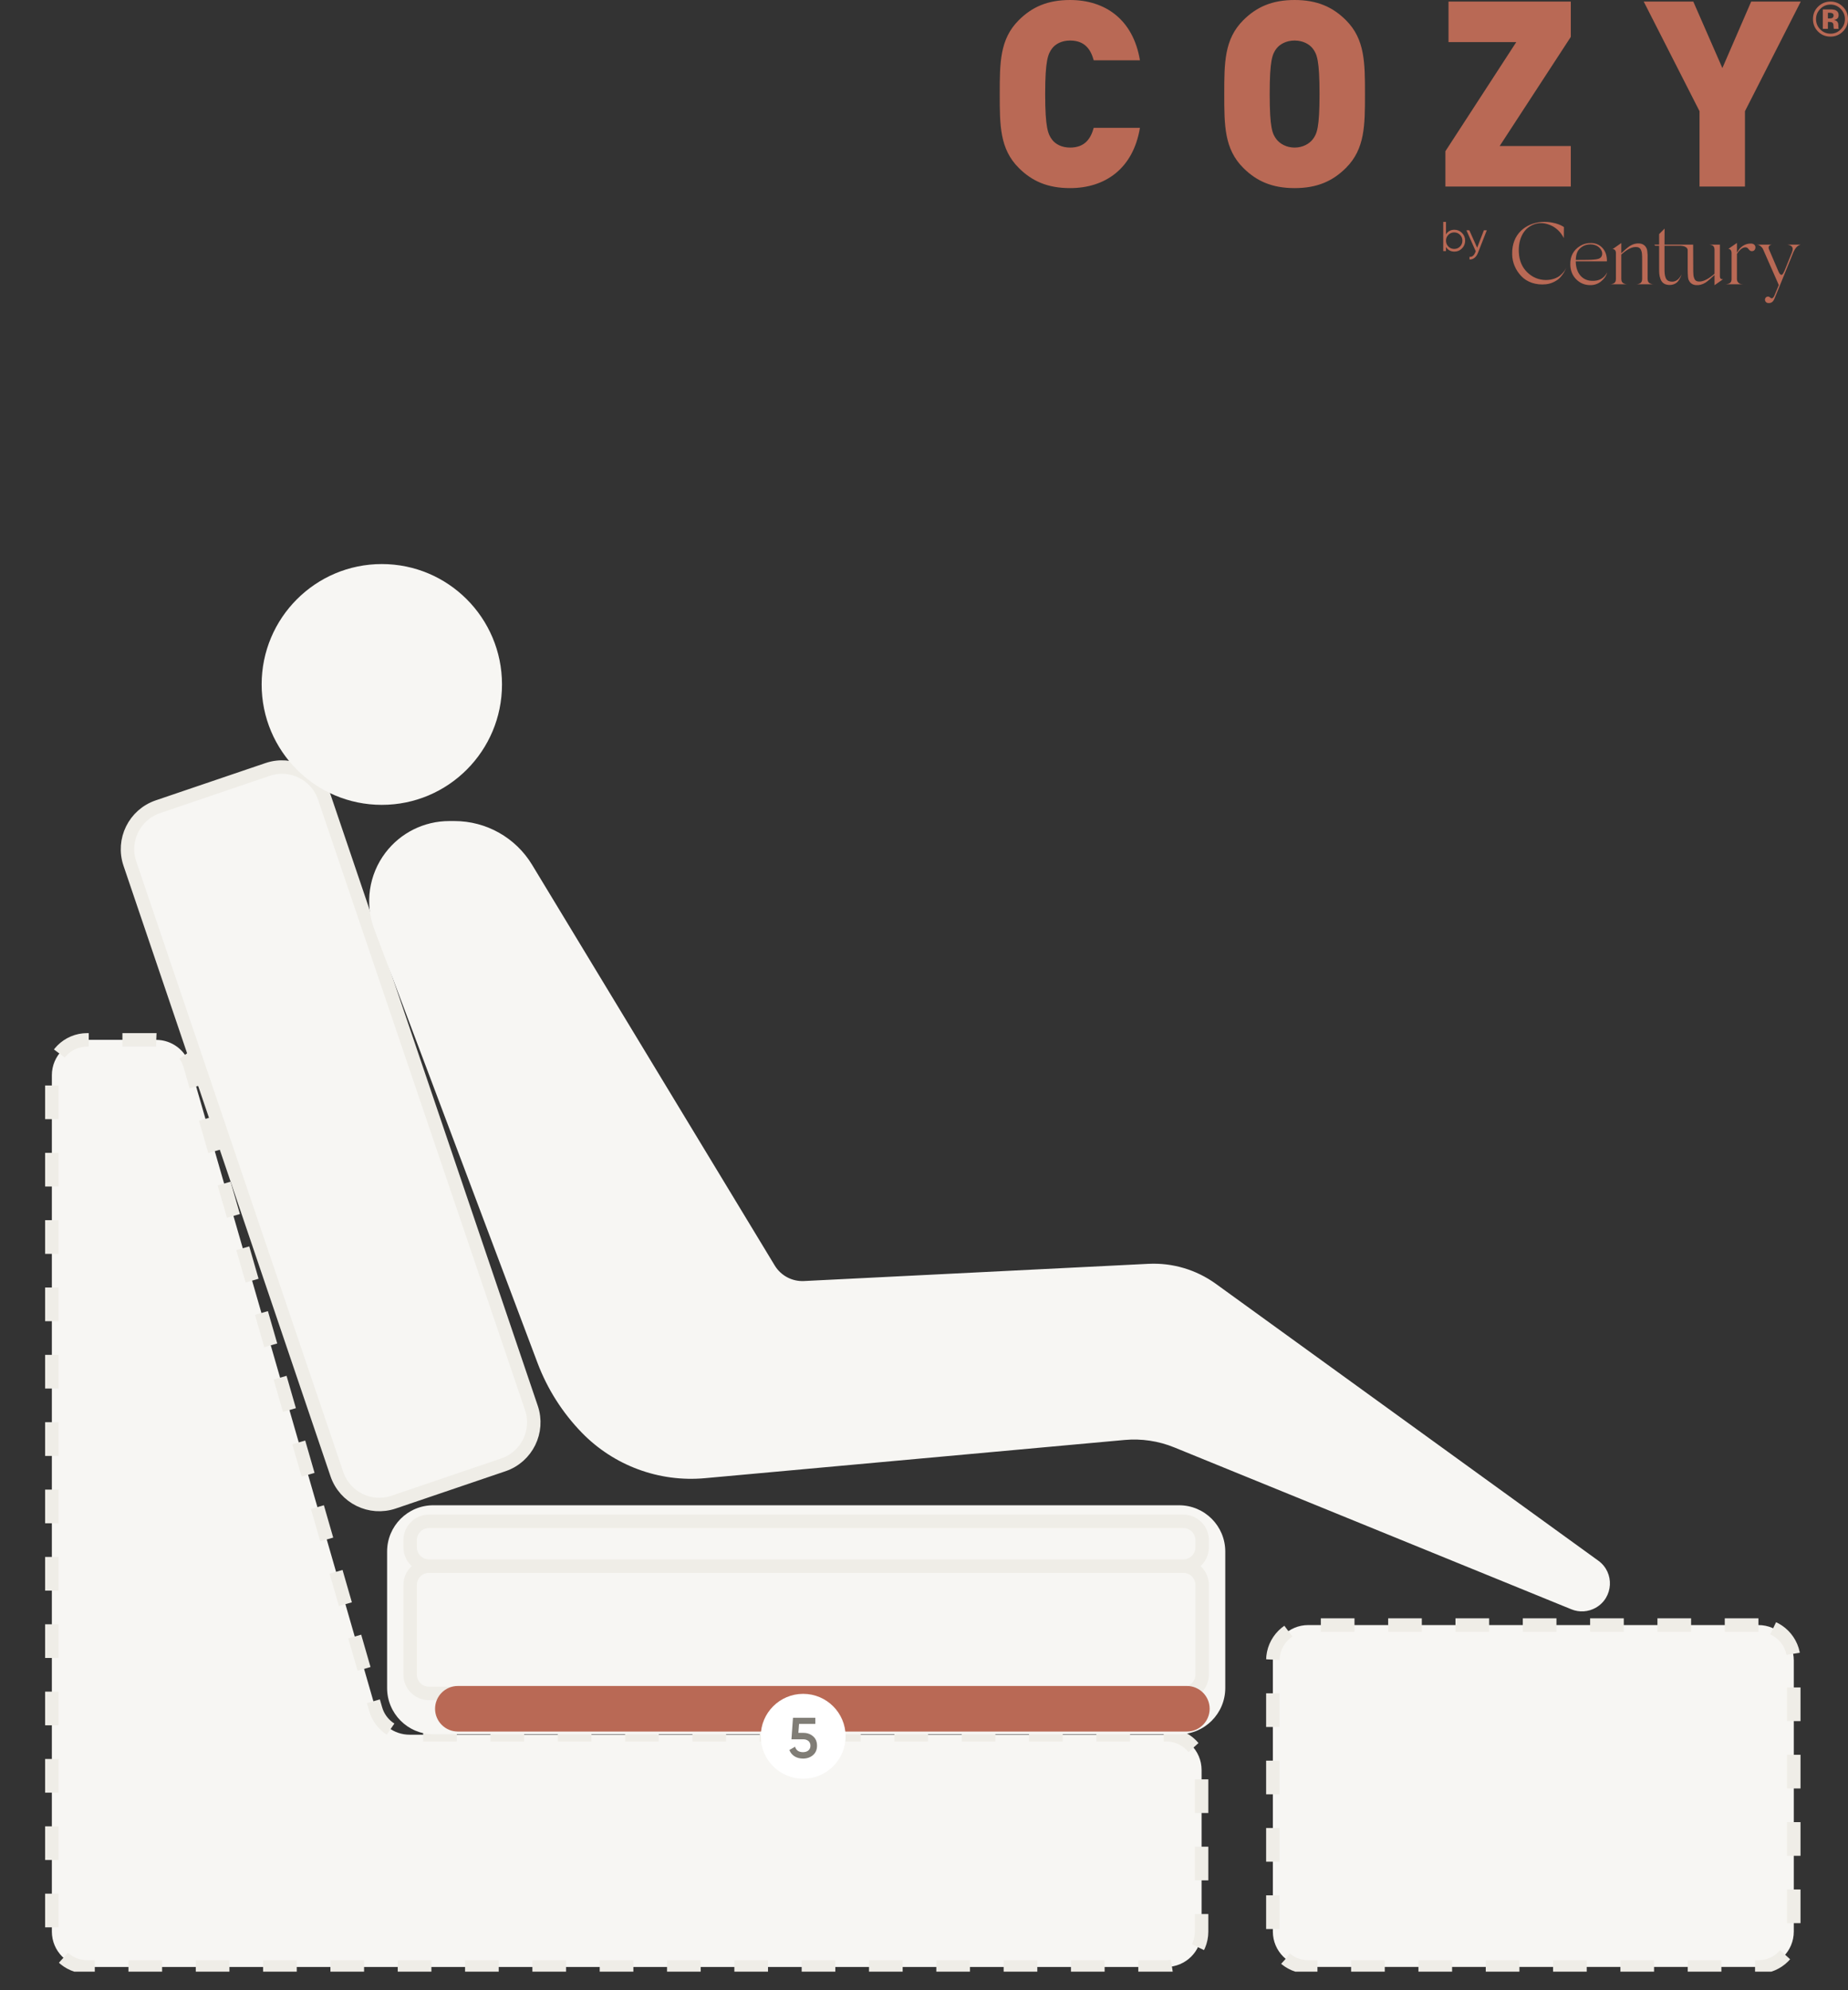<svg width="549" height="591" viewBox="0 0 549 591" fill="none" xmlns="http://www.w3.org/2000/svg">
<rect x="0" y="0" width="549" height="591" fill="#333333" stroke="none"/>
<g clip-path="url(#clip0_832_16098)">
<path d="M157.869 418.114L96.375 236.812C94.015 229.854 86.462 226.13 79.505 228.493L46.91 239.566C39.952 241.929 36.225 249.486 38.585 256.444L100.079 437.745C102.439 444.703 109.992 448.428 116.949 446.064L149.544 434.992C156.502 432.628 160.229 425.072 157.869 418.114Z" fill="#F7F6F3" stroke="#EFEDE7" stroke-width="4"/>
<path d="M46.367 308.793H25.91C20.108 308.793 15.406 313.495 15.406 319.295V573.597C15.406 579.397 20.108 584.1 25.91 584.1H346.46C352.261 584.1 356.964 579.397 356.964 573.597V525.636C356.964 519.835 352.261 515.133 346.46 515.133H121.694C117.014 515.133 112.899 512.037 111.602 507.541L56.46 316.385C55.163 311.889 51.047 308.793 46.367 308.793Z" fill="#F7F6F3" stroke="#EFEDE7" stroke-width="4" stroke-dasharray="10 10"/>
<path d="M350.281 447H128.719C121.142 447 115 453.15 115 460.737V501.263C115 508.85 121.142 515 128.719 515H350.281C357.858 515 364 508.85 364 501.263V460.737C364 453.15 357.858 447 350.281 447Z" fill="#F7F6F3"/>
<path d="M351.528 465.071H127.446C124.352 465.071 121.844 467.579 121.844 470.673V497.279C121.844 500.373 124.352 502.88 127.446 502.88H351.528C354.622 502.88 357.13 500.373 357.13 497.279V470.673C357.13 467.579 354.622 465.071 351.528 465.071Z" fill="#F7F6F3" stroke="#EFEDE7" stroke-width="4"/>
<path d="M351.528 451.768H127.446C124.352 451.768 121.844 454.275 121.844 457.369V459.469C121.844 462.563 124.352 465.071 127.446 465.071H351.528C354.622 465.071 357.13 462.563 357.13 459.469V457.369C357.13 454.275 354.622 451.768 351.528 451.768Z" fill="#F7F6F3" stroke="#EFEDE7" stroke-width="4"/>
<path d="M113.43 239.008C133.148 239.008 149.132 223 149.132 203.254C149.132 183.508 133.148 167.5 113.43 167.5C93.713 167.5 77.728 183.508 77.728 203.254C77.728 223 93.713 239.008 113.43 239.008Z" fill="#F7F6F3"/>
<path d="M230.153 375.794L158.071 256.803C153.188 248.742 144.447 243.818 135.023 243.818H133.449C126.012 243.818 119.003 247.297 114.507 253.222C109.567 259.732 108.317 268.322 111.197 275.97L159.678 404.708C162.595 412.454 167.081 419.516 172.854 425.449C182.373 435.232 195.8 440.196 209.395 438.959L334.081 427.608C339.104 427.151 344.162 427.906 348.832 429.809L466.824 477.897C469.189 478.862 471.868 478.685 474.086 477.417C479.33 474.421 479.729 467.008 474.835 463.467L361.206 381.246C355.396 377.041 348.324 374.945 341.16 375.303L238.853 380.413C235.324 380.589 231.983 378.816 230.153 375.794Z" fill="#F7F6F3"/>
<path d="M352.593 502.66H136.017C133.384 502.66 131.25 504.795 131.25 507.427C131.25 510.06 133.384 512.195 136.017 512.195H352.593C355.226 512.195 357.361 510.06 357.361 507.427C357.361 504.795 355.226 502.66 352.593 502.66Z" fill="#B96955" stroke="#B96955" stroke-width="4"/>
<path d="M522.39 482.575H388.642C382.841 482.575 378.138 487.278 378.138 493.078V573.597C378.138 579.397 382.841 584.099 388.642 584.099H522.39C528.191 584.099 532.894 579.397 532.894 573.597V493.078C532.894 487.278 528.191 482.575 522.39 482.575Z" fill="#F7F6F3" stroke="#EFEDE7" stroke-width="4" stroke-dasharray="10 10"/>
</g>
<path d="M251.209 515.603C251.209 508.643 245.566 503 238.605 503C231.643 503 226 508.643 226 515.603C226 522.563 231.643 528.206 238.605 528.206C245.566 528.206 251.209 522.563 251.209 515.603Z" fill="white"/>
<path d="M237.179 514.588L237.383 511.936H242.211V510.1H235.581L235.122 516.492H238.59C239.899 516.492 240.766 517.223 240.766 518.396C240.766 519.569 239.899 520.317 238.556 520.317C237.298 520.317 236.516 519.773 236.193 518.702L234.51 519.671C235.122 521.32 236.669 522.221 238.556 522.221C239.729 522.221 240.715 521.881 241.514 521.201C242.313 520.521 242.721 519.586 242.721 518.396C242.721 517.206 242.33 516.271 241.548 515.608C240.766 514.928 239.814 514.588 238.675 514.588H237.179Z" fill="#807D76"/>
<path d="M338.648 37.961H324.919C324.071 41.047 322.374 43.825 317.901 43.825C315.433 43.825 313.581 42.822 312.579 41.51C311.345 39.89 310.496 37.961 310.496 27.931C310.496 17.9 311.345 15.972 312.579 14.351C313.581 13.04 315.433 12.037 317.901 12.037C322.374 12.037 324.071 14.814 324.919 17.9H338.648C336.643 5.787 328.313 0.001 317.901 0.001C311.191 0.001 306.564 2.084 302.63 6.019C297 11.651 297 18.672 297 27.931C297 37.19 297 44.211 302.63 49.843C306.563 53.778 311.191 55.861 317.901 55.861C328.313 55.861 336.643 50.075 338.648 37.961V37.961ZM405.503 27.931C405.503 18.672 405.503 11.651 399.873 6.018C395.939 2.083 391.311 0 384.602 0C377.891 0 373.264 2.083 369.331 6.018C363.7 11.651 363.7 18.672 363.7 27.931C363.7 37.189 363.7 44.21 369.331 49.843C373.264 53.777 377.891 55.861 384.602 55.861C391.311 55.861 395.939 53.777 399.873 49.843C405.503 44.21 405.503 37.189 405.503 27.931ZM392.006 27.931C392.006 37.961 391.235 39.735 390.001 41.355C388.998 42.667 387.07 43.825 384.602 43.825C382.134 43.825 380.206 42.667 379.204 41.355C377.969 39.735 377.198 37.961 377.198 27.931C377.198 17.9 377.97 16.049 379.204 14.428C380.206 13.117 382.134 12.037 384.602 12.037C387.07 12.037 388.998 13.117 390.001 14.428C391.235 16.049 392.006 17.9 392.006 27.931ZM466.651 55.398V43.362H445.518L466.651 10.956V0.463H430.324V12.499H450.454L429.399 44.904V55.398H466.651V55.398ZM534.971 0.463H520.24L511.68 20.215L503.041 0.463H488.311L504.893 33.023V55.398H518.39V33.023L534.972 0.463H534.971Z" fill="#B96955"/>
<path d="M432.07 68.227C430.968 68.227 430.14 68.685 429.57 69.589V65.899H428.753V74.566H429.57V73.353C430.139 74.256 430.968 74.715 432.07 74.715C432.948 74.715 433.703 74.405 434.322 73.774C434.954 73.142 435.263 72.375 435.263 71.471C435.263 70.568 434.954 69.8 434.322 69.169C433.703 68.537 432.949 68.228 432.07 68.228V68.227ZM430.275 73.217C429.805 72.734 429.57 72.152 429.57 71.471C429.57 70.79 429.805 70.209 430.275 69.738C430.746 69.255 431.327 69.02 432.008 69.02C432.689 69.02 433.27 69.255 433.74 69.738C434.211 70.209 434.446 70.79 434.446 71.471C434.446 72.152 434.211 72.734 433.74 73.217C433.27 73.687 432.688 73.922 432.008 73.922C431.327 73.922 430.746 73.687 430.275 73.217ZM438.827 73.563L436.5 68.376H435.634L438.406 74.603L438.245 74.987C437.862 75.928 437.292 76.361 436.55 76.275V77.042C437.639 77.129 438.567 76.361 439.05 75.136L441.698 68.376H440.832L438.827 73.563Z" fill="#B96955"/>
<path d="M463.4 81.871C462.538 82.578 460.995 83.153 459.244 83.153C457.1 83.127 455.27 82.368 453.727 80.878C452.185 79.386 451.348 77.425 451.218 75.019C451.009 71.436 452.316 68.533 454.538 67.199C456.342 66.074 458.329 65.944 460.447 66.807C462.25 67.539 463.636 68.847 464.577 70.704L464.604 67.434L464.238 67.199C463.741 66.859 462.46 66.336 461.101 66.101C460.16 65.918 459.14 65.865 458.016 65.918C453.389 66.258 449.075 69.397 449.232 75.516C449.258 77.922 450.252 80.224 451.925 81.975C453.572 83.754 456.29 84.748 459.323 84.408C461.022 84.225 462.591 83.336 463.402 82.499C463.793 82.08 464.159 81.609 464.5 81.087C465.127 80.041 465.179 79.752 465.258 79.517L465.075 79.909C464.866 80.406 464.238 81.165 463.402 81.871L463.4 81.871ZM520.223 72.326C518.521 72.274 516.981 73.183 516.004 75.047V74.601V73.999V72.142L513.442 73.921C513.834 73.895 514.409 74.183 514.409 75.124V82.578V82.918C514.409 83.624 514.069 84.069 513.573 84.226C513.076 84.383 512.867 84.409 512.632 84.409H517.808C517.625 84.409 517.416 84.383 517.233 84.356C516.814 84.305 516.004 83.834 516.004 82.918V75.397C517.484 73.044 518.841 73.298 519.23 73.713C519.439 73.922 519.857 74.68 520.537 74.575C521.191 74.549 521.504 73.974 521.504 73.477C521.504 72.954 521.138 72.352 520.223 72.326L520.223 72.326ZM526.376 72.639H526.427C526.427 72.636 526.408 72.636 526.376 72.639H521.879L522.193 72.691C522.611 72.718 523.317 73.189 523.735 73.947L528.44 84.643L527.133 87.782C526.872 88.358 526.584 88.619 526.271 88.593C526.088 88.593 525.67 88.096 525.356 88.07C524.833 88.043 524.493 88.279 524.362 88.75C524.232 89.299 524.572 89.874 525.173 89.979C525.984 90.083 526.685 89.822 527.129 88.75L528.75 84.8L532.802 74.836C533.064 74.26 533.325 73.842 533.561 73.555C533.953 73.084 534.423 72.77 534.972 72.639H530.977C532.363 72.848 532.86 73.528 532.415 74.705L532.31 75.019L530.141 80.407C529.879 80.904 529.643 81.61 529.225 81.61C528.938 81.61 528.677 81.323 528.389 80.721L525.487 73.947C525.142 72.91 526.135 72.665 526.377 72.64L526.376 72.639ZM510.94 82.002V72.64H507.62C507.855 72.64 508.038 72.64 508.535 72.796C509.032 72.953 509.346 73.424 509.346 74.13V81.292C507.722 82.743 505.983 83.734 504.588 83.598C503.659 83.507 503.433 83.028 503.203 82.316C503.144 82.135 503.098 81.871 503.072 81.532C503.021 80.874 503.02 80.564 503.02 79.622V79.23L502.994 72.639H494.486C494.512 71.041 494.512 69.344 494.512 67.879L492.891 69.526V72.639H491.427L491.741 72.976H492.892V79.595C492.892 81.033 492.894 81.769 493.31 82.89C493.702 83.945 494.487 84.538 495.768 84.617C497.022 84.695 498.068 84.172 498.617 83.388C499.14 82.603 499.402 82.08 499.532 81.478C499.009 82.734 497.937 83.806 496.395 83.623C495.559 83.518 495.06 83.141 494.8 82.42C494.54 81.696 494.487 81.059 494.487 79.726V72.976H499.15C500.26 72.986 501.373 73.414 501.374 74.284V79.542V79.961C501.374 80.51 501.4 81.216 501.4 81.216C501.426 81.635 501.429 82.689 501.687 83.178C501.975 83.832 502.572 84.554 503.805 84.668C504.772 84.747 505.713 84.512 506.655 83.936C507.34 83.498 508.496 82.478 509.347 81.652V82.864V84.695L511.883 82.916H511.727C511.412 82.916 510.942 82.865 510.942 82.002L510.94 82.002ZM489.468 82.865V77.452V76.929V75.752C489.442 75.334 489.39 74.209 489.181 73.791C488.893 73.137 488.292 72.414 487.063 72.3C486.097 72.21 485.154 72.457 484.213 73.032C483.563 73.448 482.488 74.389 481.651 75.19V72.169L479.037 74C479.22 73.921 480.057 74.026 480.057 75.151V82.866C480.057 83.572 479.743 84.043 479.246 84.226C478.749 84.409 478.567 84.409 478.331 84.409H483.403C483.167 84.409 482.985 84.409 482.488 84.226C481.991 84.043 481.651 83.572 481.651 82.866V75.581C481.656 75.577 481.661 75.573 481.666 75.569C483.557 73.898 484.931 73.239 486.279 73.372C487.101 73.453 487.482 73.957 487.665 74.654C487.717 74.837 487.769 75.098 487.795 75.438C487.846 76.096 487.847 76.406 487.847 77.348V77.74V82.866C487.847 83.572 487.534 84.043 487.037 84.226C486.54 84.409 486.357 84.409 486.122 84.409H491.22C490.984 84.409 490.801 84.409 490.305 84.226C489.808 84.043 489.469 83.572 489.469 82.866L489.468 82.865ZM472.779 83.389C469.929 83.258 468.126 80.93 468.126 77.609H477.38C477.406 76.013 477.014 74.731 476.152 73.738C475.289 72.744 474.165 72.222 472.779 72.169C471.498 72.142 470.4 72.431 469.433 73.032C467.42 74.261 466.453 76.092 466.505 78.524C466.531 80.355 467.132 81.819 468.257 82.944C469.381 84.068 470.74 84.643 472.309 84.669C473.59 84.696 474.688 84.33 475.629 83.571C476.578 82.797 477.171 81.95 477.459 80.878C476.544 82.682 475.002 83.519 472.78 83.388L472.779 83.389ZM469.854 73.367C470.586 72.818 471.524 72.556 472.492 72.556C473.433 72.556 474.319 72.844 474.973 73.393C476.228 74.492 476.123 75.728 475.679 76.303C475.313 76.826 474.555 77.012 473.405 77.09C472.699 77.169 470.871 77.195 468.126 77.195C468.205 75.207 468.704 74.204 469.854 73.367H469.854Z" fill="#B96955"/>
<path d="M543.804 1.359C542.61 1.359 541.591 1.793 540.748 2.658C539.919 3.504 539.505 4.509 539.505 5.673C539.505 6.875 539.926 7.899 540.769 8.743C541.605 9.584 542.619 10.005 543.804 10.005C544.985 10.005 545.994 9.581 546.832 8.735C547.67 7.882 548.09 6.863 548.09 5.672C548.09 4.514 547.673 3.509 546.839 2.658C545.996 1.793 544.985 1.359 543.804 1.359V1.359ZM549 5.668C549 7.145 548.48 8.391 547.439 9.403C546.427 10.384 545.214 10.873 543.797 10.873C542.332 10.873 541.099 10.372 540.097 9.369C539.095 8.367 538.594 7.133 538.594 5.668C538.594 4.148 539.136 2.883 540.218 1.876C541.234 0.934 542.427 0.464 543.797 0.464C545.232 0.464 546.459 0.972 547.475 1.989C548.491 3.006 549 4.232 549 5.668L549 5.668ZM544.722 4.574C544.722 4.256 544.568 4.034 544.262 3.909C544.055 3.83 543.768 3.789 543.395 3.789H543.031V5.48H543.612C543.961 5.48 544.233 5.408 544.429 5.266C544.623 5.124 544.722 4.893 544.722 4.575V4.574ZM541.514 8.56V2.791C541.871 2.791 542.405 2.791 543.118 2.793C543.831 2.795 544.226 2.801 544.308 2.805C544.763 2.836 545.141 2.937 545.442 3.101C545.955 3.383 546.211 3.841 546.211 4.477C546.211 4.961 546.076 5.313 545.804 5.53C545.532 5.747 545.197 5.877 544.799 5.92C545.166 5.995 545.44 6.105 545.625 6.253C545.967 6.525 546.138 6.954 546.138 7.542V8.058C546.138 8.116 546.143 8.171 546.15 8.227C546.158 8.285 546.17 8.34 546.189 8.398L546.239 8.559H544.792C544.746 8.376 544.714 8.111 544.7 7.761C544.686 7.414 544.654 7.178 544.609 7.056C544.534 6.856 544.394 6.713 544.187 6.634C544.076 6.586 543.905 6.557 543.676 6.542L543.346 6.521H543.031V8.559H541.513L541.514 8.56Z" fill="#B96955"/>
<defs>
<clipPath id="clip0_832_16098">
<rect width="549" height="418" fill="white" transform="translate(0 167.5)"/>
</clipPath>
</defs>
</svg>
